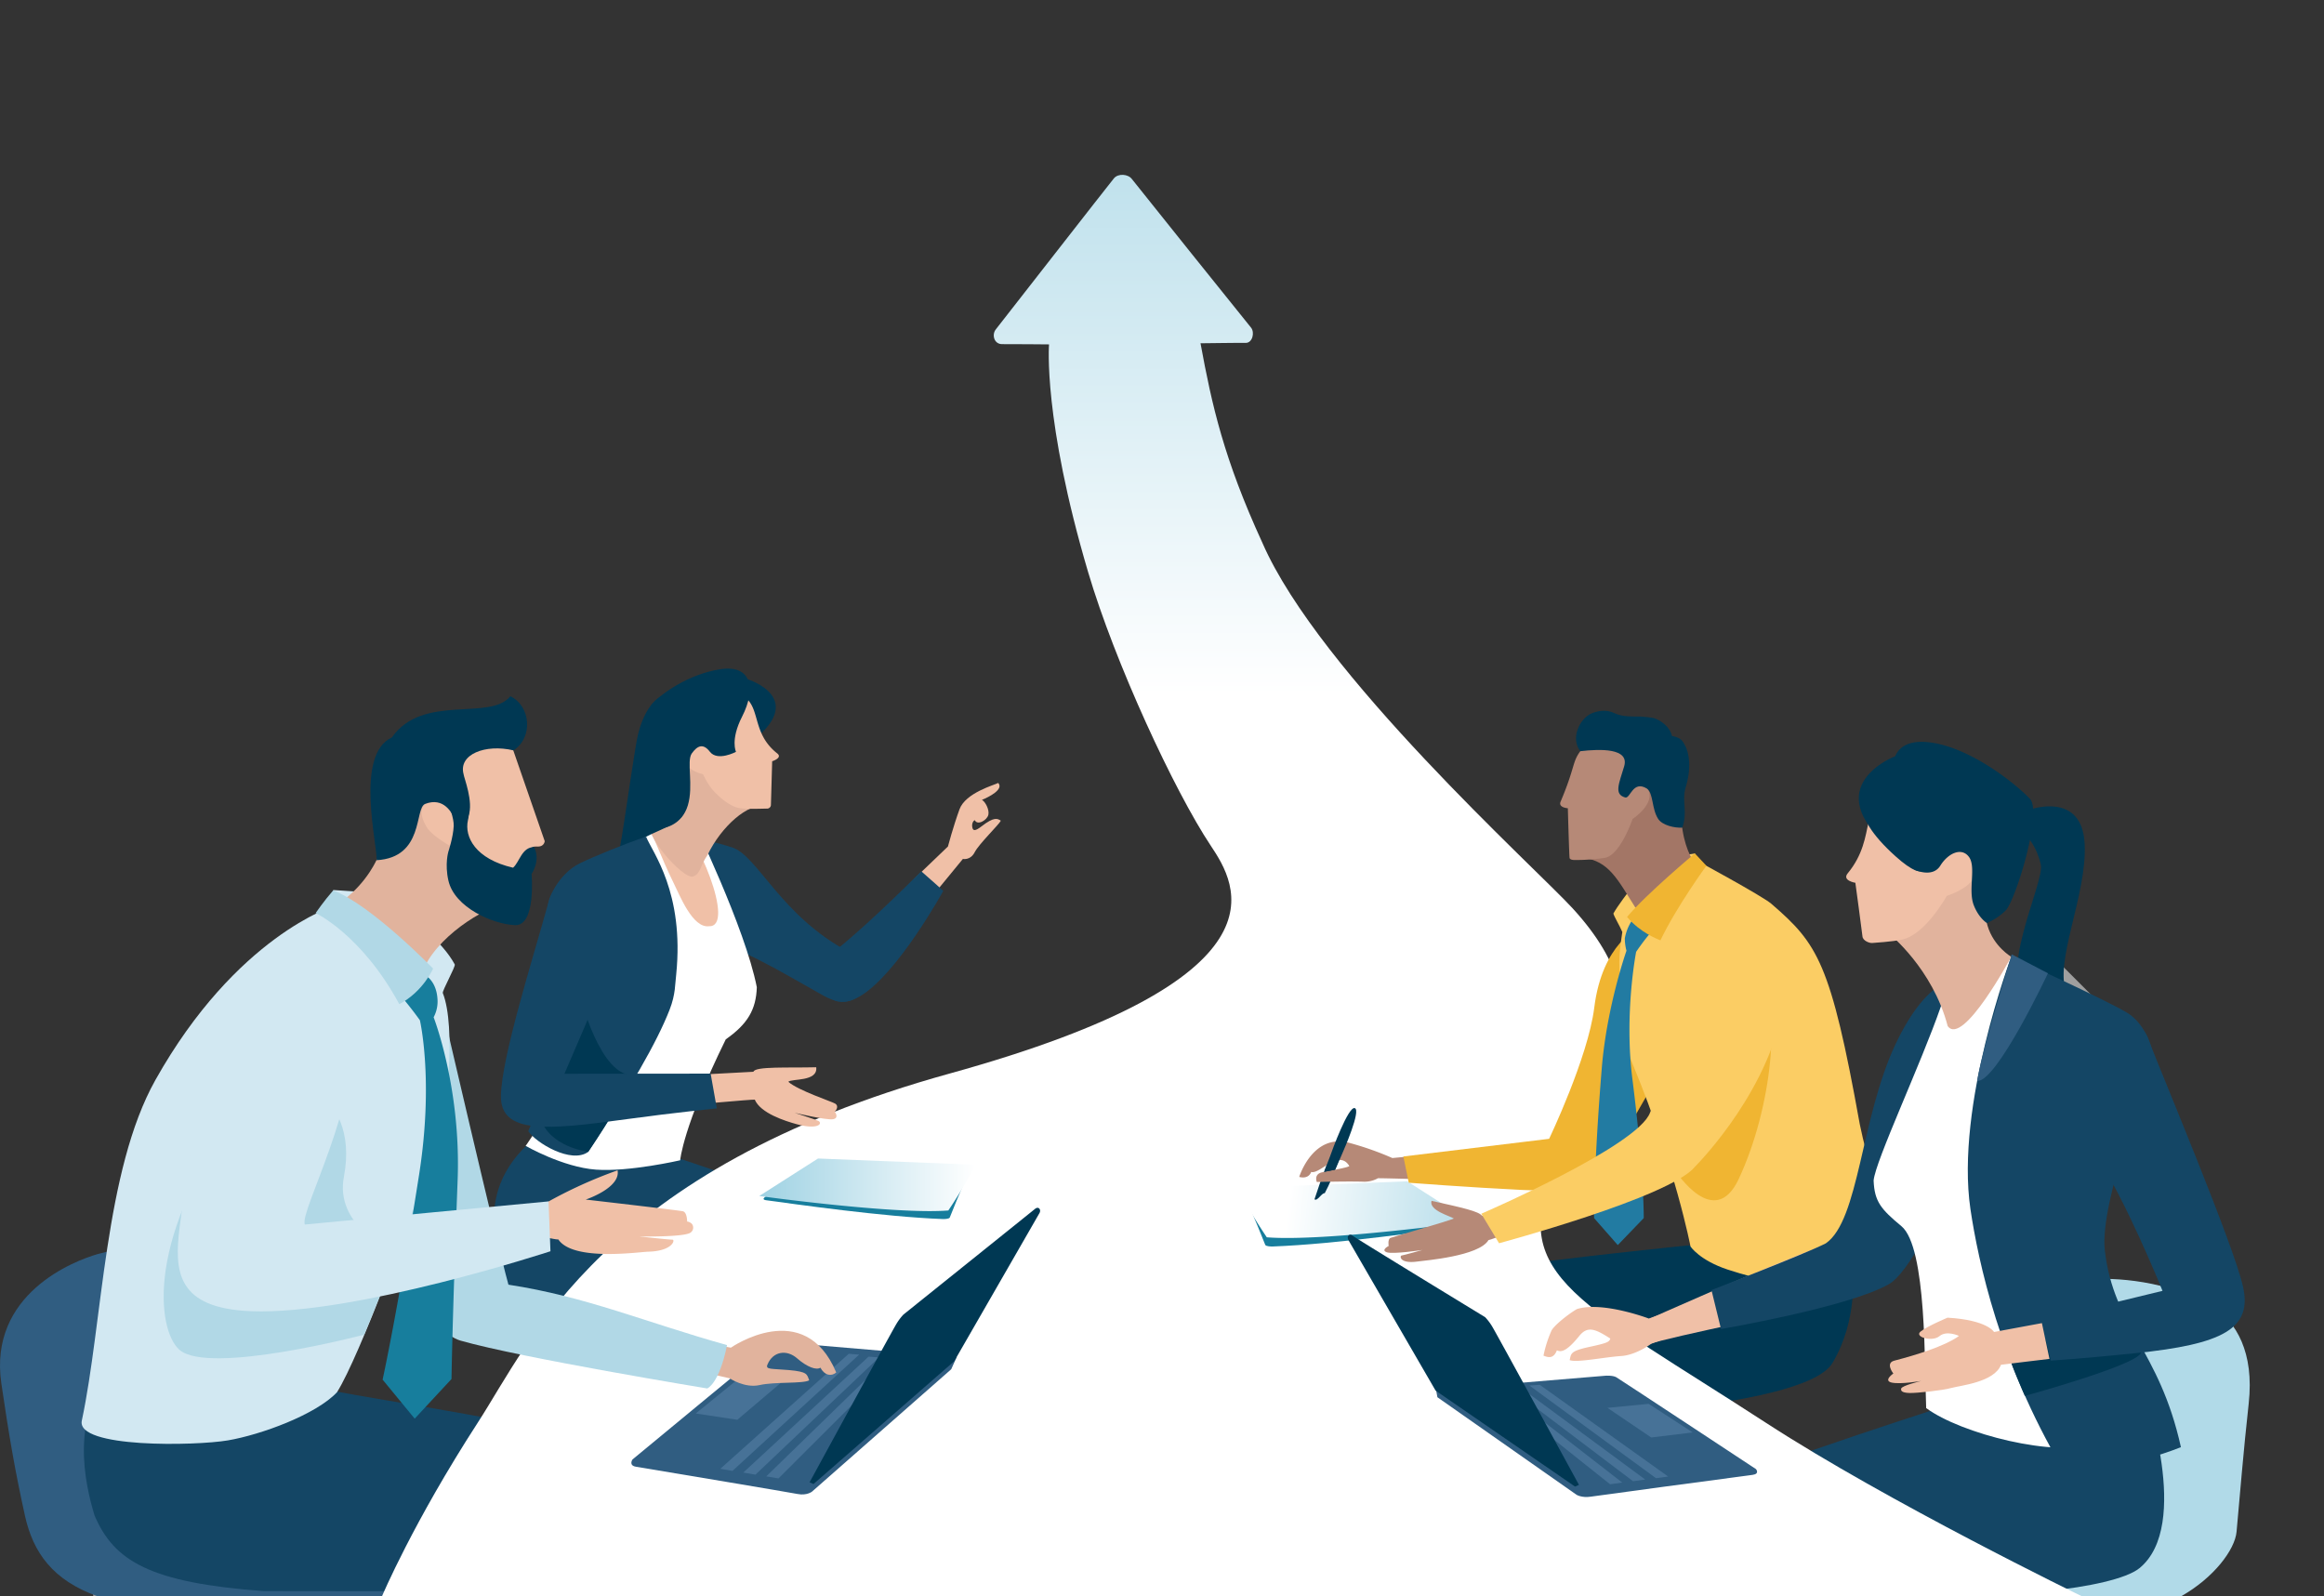 <svg xmlns="http://www.w3.org/2000/svg" xmlns:xlink="http://www.w3.org/1999/xlink" viewBox="0 0 2299.66 1579.69"><rect x="0" y="0" width="2299.66" height="1579.69" fill="#333333" stroke="none"/><defs><style>.cls-1,.cls-2,.cls-3{fill:#fff;}.cls-2{opacity:0.53;}.cls-3{opacity:0.51;}.cls-4{fill:#b1dae8;}.cls-5{fill:#305d81;}.cls-6{fill:#003853;}.cls-7{fill:#144665;}.cls-8{fill:url(#Nové_políãko_p_echodu_2);}.cls-9{fill:#177e9d;}.cls-10{fill:url(#Nové_políãko_p_echodu_2-2);}.cls-11{fill:#b68977;}.cls-12{fill:#477297;}.cls-13{fill:#f0c0a7;}.cls-14{fill:#e1b39d;}.cls-15{fill:#b1d8e6;}.cls-16{fill:#d2e8f2;}.cls-17{fill:url(#Nové_políãko_p_echodu_2-3);}.cls-18{fill:#f0b532;}.cls-19{fill:#fbcd64;}.cls-20{fill:#227ba2;}.cls-21{fill:#a37666;}</style><linearGradient id="Nové_políãko_p_echodu_2" x1="1219.05" y1="-97.32" x2="1219.05" y2="687.31" gradientUnits="userSpaceOnUse"><stop offset="0" stop-color="#9fd2e3"/><stop offset="1" stop-color="#fff"/></linearGradient><linearGradient id="Nové_políãko_p_echodu_2-2" x1="1510.34" y1="1218.22" x2="1274.85" y2="1191.22" xlink:href="#Nové_políãko_p_echodu_2"/><linearGradient id="Nové_políãko_p_echodu_2-3" x1="751.32" y1="1172.49" x2="965.29" y2="1172.49" xlink:href="#Nové_políãko_p_echodu_2"/></defs><title>departamento TI</title><g id="Capa_2" data-name="Capa 2"><g id="Vrstva_1" data-name="Vrstva 1"><line class="cls-1" x1="2299.66" x2="2299.66" y2="1579.67"/><path class="cls-2" d="M2048.74,1040.53v0l-.07-57.19,24.37,24.41a6.89,6.89,0,0,0,9.75-9.75l-40.91-41-41,40.93a6.89,6.89,0,0,0,9.74,9.74l24.21-24.19.08,57a6.89,6.89,0,0,0,13.78,0Z"/><path class="cls-1" d="M946.6,1135.38l.15,4.18,105.31-.13-60.24,46.63,2.57,3.3,66.45-51.44-63.74-50.65-2.6,3.27,56.32,44.75Zm107.45,2.51v0l0,0Z"/><path class="cls-3" d="M106,1579.69v0l-.07-246.4,24.37,24.41a6.89,6.89,0,0,0,9.75-9.75l-40.91-41L58.21,1347.9a6.89,6.89,0,1,0,9.74,9.75l24.21-24.2.08,246.24Z"/><path class="cls-4" d="M2138.53,1272.62c12.51,3.09,98,13,86.61,116.43-5.27,47.82-8.75,91.35-12,126.79-1.65,17.84-22.61,45.62-54.85,63.83H2015l37.36-312.22S2090.21,1260.66,2138.53,1272.62Z"/><path class="cls-5" d="M96.79,1241c-23.1,6.56-108.54,39.22-95.43,128.29,7.72,52.44,13.35,85.4,23.31,130.59,8.09,36.72,27.75,64,71.74,79.76H488.82L170.34,1242S136.9,1229.65,96.79,1241Z"/><path class="cls-6" d="M1505.44,1405.14c.41-10.36-27.7-148.7-9-152,39.48-6.93,173.31-20.62,173.31-20.62s133,8.75,161.17,5.47c4.17,21.13,7.37,68.5-17.6,110.76C1784.7,1397.23,1505.44,1405.14,1505.44,1405.14Z"/><path class="cls-7" d="M2025.5,1574.57c41.18-4.14,78.74-12.23,91.59-22.74,52-42.53,4.78-174.34,4.78-174.34l-172,5.88s-218.63,69.65-241.39,85c-25,16.85-15.88,69.51-12,106.22Z"/><path class="cls-7" d="M520.38,1134.2c-40,39.33-35.32,82.5-23.5,129.19,12.66,50,241,50.61,271.63,50.61,8.43,1.71,69.86-113.06,37.55-119.45-29-13.65-138-49.44-138-49.44S612.2,1147.92,520.38,1134.2Z"/><path class="cls-7" d="M115.27,1351.62c-47.89,47.06-30.81,118-21.79,147.85,19.3,45.76,55.51,66.77,167.39,75.1,55.09,0,168.84.38,272.12,0,14.94-10.27,49.8-102.49,57.82-146.65-42.58-16.26-220.53-43.44-259.21-51.09-7-1.16-36.42-8.87-36.42-8.87S225.16,1368,115.27,1351.62Z"/><path class="cls-8" d="M2060.07,1579.67s-191.63-93.09-312.14-171.36c-181.15-117.66-255.94-145.68-210.49-248,37.36-84,121.4-149.41,18.68-261.46-36.5-39.82-250.91-232.78-306.94-361.64-38.09-82.92-50-136.24-61.24-197.51,5.16,0,37.7-.55,44.58-.37s9.29-10.41,5.39-15.13S1123.71,182.06,1120,177.13s-13.46-5.74-17.7-.7S989.48,320.81,985.35,326s-1.74,14.66,6.33,14.56,46.37.26,46.37.26-6.16,73.69,38.67,225.34C1103.15,655.59,1162.16,783,1198.16,837c25.62,38.44,83,130.89-258.39,225.36C596.18,1157.43,524.61,1327.84,473,1407.48c-64.43,99.44-95,172.19-95,172.19Z"/><path class="cls-9" d="M1229.86,1179.26s13.05,29.37,22.14,52.69c.79,1.58,6,1.63,7.44,1.58,62.91-2.31,157.56-15.89,188.28-20.06,7.3-1-2.27-5.53-2.27-5.53l-54.82-32.42Z"/><path class="cls-10" d="M1224.53,1175.7a494.11,494.11,0,0,0,29,48.73c56.82,4.57,201.56-15.41,201.56-15.41l-62.64-40Z"/><path class="cls-6" d="M1318.19,1165.16c2.62-6.68,21.91-56.61,18.38-58.8-5.71-3.53-27.59,56.85-30.15,63.59-.22.57-5.7,16.86-5.7,16.86,2.8,2.41,7.18-6.55,10.14-6C1316,1170.85,1318,1165.73,1318.19,1165.16Z"/><path class="cls-11" d="M1363.51,1166c3.22-.13,44.59,1,44.59,1l12.5-25-42.81,4a300.87,300.87,0,0,0-43.25-15.19c-35.66-9.14-48.92,33.84-48.92,33.84s8.77,3,11.89-4.9c8.43,2.65,27.21-22.85,37.59-6,.94,1.53-25.46,5.72-28.39,6.81-6.54,2.42-3.68,9.15-3.68,9.15s30.56-.82,46-.29A27.76,27.76,0,0,0,1363.51,1166Z"/><path class="cls-6" d="M1327.45,1143.29c2.8-6.3,19.47-44.53,13.14-46.68s-22.46,41.79-24.8,48.6c-.2.59-5.6,14.42-5.6,14.42,2.46-.43,8.84-1.77,11.11-2.19Z"/><path class="cls-5" d="M803.58,1476.05s-5.12,4.22-14.32,2.42c-8-1.57-128.54-21.79-160-27-7.47-1.24-3.42-7.16-3.42-7.16s134.89-111.53,138.32-114,10.57-1.87,10.57-1.87L946.65,1343l-5.39,12Z"/><polygon class="cls-12" points="732.08 1363.28 688.47 1398.79 729.59 1405.02 772.89 1368.26 732.08 1363.28"/><polygon class="cls-12" points="839.87 1339.7 712.77 1453.52 724.81 1455.59 850.15 1340.53 839.87 1339.7"/><polygon class="cls-12" points="859.5 1342.51 735.51 1457.26 747.55 1459.33 869.78 1343.34 859.5 1342.51"/><polygon class="cls-12" points="877.78 1344.69 758.25 1461 770.3 1463.07 888.06 1345.52 877.78 1344.69"/><path class="cls-6" d="M801.11,1466.88l3.87,1.7,139.26-121.51s82.38-143.15,84.34-146.6-.94-7-4.37-4.17S894,1300.87,894,1300.87a52,52,0,0,0-7.08,9.44C882.87,1316.86,801.11,1466.88,801.11,1466.88Z"/><path class="cls-13" d="M904.61,869.73l33.38-32s5.07-19.23,11.44-36.79c6-16.52,35-24.2,38.33-26.14,5.77,6.28-8.91,13.82-16.1,16.75,3.39,1.82,7.47,9.75,6.36,14.72-1.21,5.37-10.81,11-13.43,5.37-2.21,1-3.08,4.38-2.42,7.33.73,3.31,2.79,3.68,9.17-1.28,12.37-9.63,15.74-7.69,19-5.52C988.57,816,968.8,835,964.5,843.35S952.8,850,952.8,850l-35.3,43Z"/><path class="cls-7" d="M911.63,862.24c-43.59,43.56-75.25,71.38-92.34,84.17s-5.66,61.18,31.46,39.64,82.67-104.43,82.67-104.43S923.51,872.52,911.63,862.24Z"/><path class="cls-7" d="M665,840c5.46-19.87,53.53-3.26,59.6-1.33,25.07,8,48.27,68.45,116.41,103.87,29,15.05,15.19,65.93-26.23,42.73-41.83-23.42-87.38-51.64-118-54.87C696.27,918.4,659.25,860.78,665,840Z"/><path class="cls-1" d="M685.44,811.47s-19.46,3.95-36.35,7.82c-24.76,16.58-66.27,33.88-74.92,43.9-25.36,29.38-16.32,65.07-10.81,87.71.68,27.91,1.88,48.09.53,70.5,0,.81,0,1.62,0,2.44-.3,51.43-43.77,110.11-43.77,110.11s36.64,21.11,69.54,23.52,83.38-9.25,83.38-9.25,2.49-32.84,45.13-119.69c21.56-15.1,30-29.38,30.72-51.55C737.31,918,685.44,811.47,685.44,811.47Z"/><path class="cls-13" d="M668.53,810.83C689,823,728.37,917.52,701.65,916.59c-16.43,2.14-29-30.66-35.55-43.76-11.31-22.68-22-52.41-26.82-58.58C649.06,809.85,664.36,809.39,668.53,810.83Z"/><path class="cls-14" d="M757.26,798c-16.42-4-43.48,19.62-57.12,48.09-7.62,10.75-6.71,19.18-14.88,21.44-10.07,1.58-49.24-42.09-42.22-55,15.43-13,15.63-31.52,15.63-31.52S705.52,619.41,757.26,798Z"/><path class="cls-6" d="M653.86,689.3s-17.79,7.78-24.26,46.31S615.79,828.82,613,840.15s-3,4.56,24.7-11.17c12.5-7.1,33.36-13,38.79-23.92a45.74,45.74,0,0,0,4.74-24.17Z"/><path class="cls-6" d="M739.84,672.25s62.34,19,.39,64.31S739.84,672.25,739.84,672.25Z"/><path class="cls-7" d="M542.54,896.6c-1.61-4.9,9.59-31.55,30.83-42.07,13.63-6.75,44.57-19.36,65.92-26.6,6.26,15.62,38,55,29.84,136.36-1.22,9.35-.5,19.41-6.5,34.82-12.65,32.54-39.32,78.35-80.54,140.77-16.85,12.25-51.92-9.07-59.37-20.46,17.35-42.33,45.16-106,49.14-149S544.15,901.5,542.54,896.6Z"/><path class="cls-6" d="M573.92,985.11s20.08,81.7,53.36,78.68c-19.37,38.88-45.23,76-45.23,76s-39-4.53-47.5-34S573.92,985.11,573.92,985.11Z"/><path class="cls-13" d="M682.32,1064.13s38.48-2.33,63.22-3.51c1.51-5.6,35.17-3.71,62.13-4.47,1.76,14.6-24.47,11-27.61,14.4,9.54,8.53,43.67,19.79,46.43,21.61,4.48,2.95-.43,8-.43,8s4.74,6.23-1.71,7.42-38-6.33-38-6.33,21.67,6.93,23.6,8.06c4.28,2.51-.46,9-21.43,3.24-11.84-3.23-35.94-10.94-41.65-24.34-2-.4-68.73,5.69-68.73,5.69Z"/><path class="cls-7" d="M703.2,1062.45l-144.69.16s35.84-82.74,54.06-127.23-55-96.27-70.21-41.19-46,151.67-46.67,190.15,46.29,33.92,124.62,23.15c47.93-6.59,89-10.58,89-10.58Z"/><path class="cls-13" d="M699,728s-12.74-3.08-20.21,15.15,16.9,23,16.9,23,4.56,10.37,10.88,17c4.74,5,10.67,10.26,16.9,13.56a27.31,27.31,0,0,0,9.45,3.18c8.73,1,24.29.23,26.1.31a3.78,3.78,0,0,0,3.81-3.3c.08-1.81,1.25-43.56,1.25-43.56s10.65-3.32,5-7.77c-29.34-23.15-12.33-53.17-43.3-60.67Z"/><path class="cls-6" d="M728.29,744s-18.26,9.79-25.88-.11c-6.7-8.7-12.47-5.88-17.89,1.74s2,31.82-3.9,51.42-23.29,22.1-23.29,22.1,5.26-25.16-3.74-28.88-17.6-83.37-8.16-93.76,35.89-29.27,67-34.19,36.21,18.76,21.86,46.9C722.54,732.28,728.29,744,728.29,744Z"/><path class="cls-14" d="M707.07,1330.65l16.16,3s72.7-50.68,104.25,24.55c-5,4.23-11.57,2.88-15.67-4.73-3.9,2.62-12.91-.38-23.24-9.41-9.61-8.39-23.38-7.42-29.15,6.31-2.18,5.17,3.89,3.93,21.09,5.44,18.73,1.66,17.9,4.12,20.21,10.15-6.08,3.55-34,1.29-49.07,4.71C736.89,1374,722,1364,722,1364l-32-7.47Z"/><path class="cls-15" d="M434.47,983.51s55.92,241.49,68.64,287.81c77.19,11.82,135.09,37.08,216.33,59.8-7.84,38.65-19.61,42.91-19.61,42.91s-184.36-30.24-244-47.31-135.7-268-135.7-268Z"/><path class="cls-16" d="M225.38,1425.43c33-5.6,87.41-25.63,108.09-47.66,23-36.73,73.87-176.89,95.25-233.17,14.82-39,22.5-129.11,9.45-161.87-.82-2.11,12.89-26.42,11.82-28.36-25.87-46.65-98.07-72.07-98.07-72.07l-22.26-1.55.69,15.87s-96.49,29.43-176.56,172.11c-50.47,89.93-52.18,240.46-72.83,337.1C75.1,1433.24,193.4,1430.87,225.38,1425.43Z"/><path class="cls-14" d="M503.66,894.73c-16.4-1.33-66.67,27.44-83.51,62-43.13-22.92-71.95-63.9-80.29-66.05,24.17-18.13,33.66-41.62,33.66-41.62S445.86,673.39,503.66,894.73Z"/><path class="cls-15" d="M177.53,1335.75c29.12,25.48,182.79-14.94,182.79-14.94s26-62.29,29.26-77.23c-5.14-9.11-58.43-31-49.25-79.25,16.41-86.27-62.56-118.36-101-67.95C143.49,1222.1,155.12,1316.14,177.53,1335.75Z"/><path class="cls-9" d="M420.66,965.08s10.94,5.14,12.21,23.12a33,33,0,0,1-3.78,18.48s27.21,69.9,23.75,161c-5.29,139.7-6.07,197-6.07,197l-36.42,39.22-31.75-38.59s14.91-67.67,36.13-203c14.65-93.46.76-152.69.76-152.69s-7.84-11.09-18-23.09C414.94,974.07,420.66,965.08,420.66,965.08Z"/><path class="cls-15" d="M428.57,958.51s-9.71,22.7-33.45,35.22C358,925,312.33,903.56,312.33,903.56s8.25-12,17.33-22.37C366.86,895,428.57,958.51,428.57,958.51Z"/><path class="cls-13" d="M539.75,1190.69a453.44,453.44,0,0,1,71.35-32.53c3.26,17.41-31.49,28.93-31.49,28.93s91.88,10.58,96.14,11.6,4.19,10.16,4.19,10.16a7.62,7.62,0,0,1,4.73,2.34,6,6,0,0,1-1.77,8.86c-7.52,4.34-50.29,3.55-50.29,3.55s29.79,3.26,32.76,3.17.44,11.31-23.89,11.9c-9.26.23-74.37,9.85-89-12.13-2.73.42-21.58-4.25-21.58-4.25Z"/><path class="cls-16" d="M542.78,1188.91S319,1210.05,301.63,1211.8c-5.33-13.39,54-116.83,49.4-205.44-2.82-54.85-64.44-96.23-107.23-37.22-38.86,53.61-56.1,166.13-66.06,245.43-5.48,43.61-2.92,80.17,70.91,83,103.14,3.93,296.05-59.34,296.05-59.34Z"/><path class="cls-13" d="M510.72,907.19c-15.24-3.59-24.77-11.6-40.2-15.56-21.93-5.58-20.31-32.13-20.31-32.13l-1.8-20.63s-20.83-11.18-26.15-20.38c-2.14-3.71-12.8-21.3,5.17-25.41,26.61-6.07,13.9-71.65,13.9-71.65l36.14-4.61,28.65,20.59,32.9,95s-.43,5.45-6.87,5.32-5.48,1.19-5.48,1.19-4.86,59.09-5.58,62.07A8.28,8.28,0,0,1,510.72,907.19Z"/><path class="cls-6" d="M387.79,729.75C418.28,686,484.92,714,505,689c20,9.54,23,40.56,3.14,53.57-28-6.59-54.72,3.95-49.41,23.58.37,3.63,10,27.41,4.87,41.3-1.95,7.16-4.05,10.26-12.54,5.64-3.59-9.19-12.08-24.54-30.4-17.54-10.68,4.17-.67,52.94-48,55.71C373.81,837.08,350.57,746.84,387.79,729.75Z"/><path class="cls-6" d="M526,864.84s9.43-13.54,2.38-26.62c-12.14.32-14.09,14.59-20.67,20.47-37.29-8.6-48.34-30.53-44.68-46.94,6.36-28.56-15.74-53.66-16.13-58.42-17.81,19.24,2.77,47.9,2.05,64.19-.48,10.92-5.24,25.15-5.24,25.15s-3.77,12.2,0,28.75c6.07,26.76,44.08,43.13,65.89,44.11C530.61,916.48,526,864.84,526,864.84Z"/><path class="cls-9" d="M960.34,1156s-12.11,27.26-20.54,48.9c-.74,1.47-5.6,1.52-6.91,1.47-58.39-2.15-146.24-14.75-174.75-18.62-6.78-.92,2.11-5.13,2.11-5.13l50.88-30.08Z"/><path class="cls-17" d="M965.29,1152.65a459.7,459.7,0,0,1-26.89,45.23c-52.74,4.23-187.08-14.31-187.08-14.31l58.13-37.1Z"/><path class="cls-5" d="M1559.94,1479.17s5.13,3.35,14.32,1.92c8-1.25,128.48-17.37,159.9-21.55,7.48-1,3.43-5.71,3.43-5.71s-134.83-88.93-138.26-90.92-10.56-1.5-10.56-1.5L1421,1375.35l1.34,7.34Z"/><polygon class="cls-12" points="1631.4 1389.24 1675 1417.56 1633.9 1422.53 1590.61 1393.21 1631.4 1389.24"/><polygon class="cls-12" points="1523.67 1370.44 1650.71 1461.2 1638.67 1462.85 1513.39 1371.1 1523.67 1370.44"/><polygon class="cls-12" points="1504.05 1372.68 1627.98 1464.18 1615.94 1465.83 1493.78 1373.34 1504.05 1372.68"/><polygon class="cls-12" points="1485.79 1374.42 1605.25 1467.16 1593.21 1468.82 1475.51 1375.08 1485.79 1374.42"/><path class="cls-6" d="M1562.41,1469.42l-3.87,1.69-138-95s-84.31-145.52-86.26-149,.94-7,4.36-4.17,130.94,80.53,130.94,80.53a52,52,0,0,1,7.08,9.44C1480.7,1319.47,1562.41,1469.42,1562.41,1469.42Z"/><path class="cls-11" d="M1519.25,1180.17s-32.91,14.1-52.65,23.06c-3.32-4.48-18.9-8-50.08-14.89-2.84,9.66,19.22,15.25,22.12,17.52-8.33,3.44-59.71,17.9-62.71,19.17s-1.81,8-1.81,8-8,3.94-2,6.19,35.44-2.25,35.44-2.25-18.39,5.17-20.58,5.47-2.13,8.5,15.79,5.95c6.81-1,60.76-5.2,70.12-21.18,2.06,0,47.24-17.46,47.24-17.46Z"/><path class="cls-18" d="M1621.79,918.18s-36.24,14.84-44.23,79c-6.15,49.38-44.67,129.8-44.67,129.8l-144.24,17.47,5.38,26s61,4.66,112,7.11c47.85,2.29,69.29-5,78.61-17.48s90.83-156.43,90.83-156.43Z"/><path class="cls-19" d="M1867.6,1225.11c-9.31-51-19.29-73.43-27.3-112.56-28.79-160.11-41.53-178.47-87.55-218.2-8.9-7.68-74.42-43.1-74.42-43.1l-1.21-6.63-40.64,6.15s-32,38.75-40,53.26c.78,3.13,6.27,12.1,8.85,18.28-2.55,16.5-4.24,30-1.81,49.81-2.77,22.59-.55,50.37,12.71,82.51,41.67,101,56.56,178.88,56.56,178.88s8.84,13.65,36.89,22.9c10.27,3.45,43.55,13.52,67.08,14.09C1812.3,1271.38,1873.53,1257.61,1867.6,1225.11Z"/><path class="cls-18" d="M1720.55,1166.65c-24.07,51.52-62.06-7.2-62.06-7.2s69-201,83.64-184.92C1761.71,995.93,1754.69,1093.54,1720.55,1166.65Z"/><path class="cls-20" d="M1615.43,910.1a46.92,46.92,0,0,0-7.64,18.55,48.42,48.42,0,0,0,1.65,12.2S1590,995.76,1585,1057.11c-7.93,97-7.62,148.32-7.62,148.32l23.44,26.71,25.71-26.71s.38-46.31-11.22-137.52c-8.26-65.05,3.7-126,3.7-126s6.92-10.21,13.27-17.62C1619.34,916.94,1615.43,910.1,1615.43,910.1Z"/><path class="cls-19" d="M1675.76,967.12c-18.15,58.68-28.34,101.14-43,133.91-11.69,33.06-167,100.09-167,100.09l17.59,29.19s168.86-45.37,193.76-75.56c9.1-9.36,74.55-78.58,88-161.86C1780.83,895.13,1705.52,870.92,1675.76,967.12Z"/><path class="cls-21" d="M1566.38,848.94c25.62,2.85,34.25,21.41,51.75,49,17.14,7.94,67.2-33.75,58.62-44.4-5.25-6.51-12.94-23.82-13.39-50.33-.39-22.08-27.2-36.26-34.21-36L1573,793.41l-10.66,49.17S1566.19,849,1566.38,848.94Z"/><path class="cls-11" d="M1609.11,782.74s11.37-17.29,20.93-2.67-14.58,30.41-14.58,30.41-12.09,35.87-27.45,38.43a192.18,192.18,0,0,1-30.33,2.16c-1.57-.05-4.15-.42-4.54-2s-1.72-49.23-1.72-49.23-9.7-.57-7.18-6.48c10.83-25.46,12-35.58,15.29-42.87,10.5-23.18,44.59-31.66,54.37-19.69S1609.11,782.74,1609.11,782.74Z"/><path class="cls-6" d="M1667.92,779.58c6.31-20.6,3.32-35.41-1.05-42.88-3.11-5.85-5.94-6.87-12.4-8.41-1.94-8.71-10.47-15-17.24-17.45-2.07-.75-10.15-1.54-13.94-1.75-7.36-.1-17.37.56-25.5-3.22-8.55-4.34-17.59-2.17-23.26.28-11.49,5.18-20.73,24.49-10.75,37.23,19.81-2.29,48.65-3.11,43.4,14.9-5.27,17.59-10.24,27.75,1,30.89,5.14,1.42,7.37-17.24,21.34-8.9,6.74,4.58,4.67,20.07,11.34,30.2,4,6.1,15.69,9,23.85,8.57C1670.23,803.54,1664,792.75,1667.92,779.58Z"/><path class="cls-18" d="M1677.12,844.54l11.39,12.22s-29.3,40.08-45.49,73.81c-2.77-1.24-19.77-7.41-33-23.17C1629.55,884.18,1677.12,844.54,1677.12,844.54Z"/><path class="cls-6" d="M2010.12,800.77s49.83-17.3,52.68,33.77-31.31,119-17.52,148.45c6.47,13.84,3.29,23-34.9,6.38s12.91-115.44,9.07-133.5-13.06-27.21-13.06-27.21Z"/><path class="cls-13" d="M1632.22,1305.1s102.17-46,177.5-75c3.35,4.58-6.89,62-6.89,62s-158.45,32.55-170,37.87Z"/><path class="cls-7" d="M1875.62,1033.43c-34.5,73.29-35.88,174.14-68.93,197-21.3,10.85-113.15,46.22-113.15,46.22l9.44,38.56s126.09-21.52,166-44.32c19.48-11,48.13-67.92,86.58-148.07C2018.15,992.25,1938.32,900.2,1875.62,1033.43Z"/><path class="cls-6" d="M1875.3,748.37s-78.1,29.56-4.2,91.46C1948.12,904.35,1875.3,748.37,1875.3,748.37Z"/><path class="cls-1" d="M2075.25,1428.61c-41.71,14.16-134.87-9.79-169.25-35.17-1.77-41.32.68-159.17-24.48-180-20.17-16.75-26.69-24.3-27.52-45.18,1.63-19.26,46.88-115.39,66.59-172.39s69.57-49,69.57-49S2117,1414.44,2075.25,1428.61Z"/><path class="cls-7" d="M2130,1052c2.51-13.16-7.47-38.37-23.91-49-18-11.65-115.88-56.21-115.88-56.21s-55.47,146.88-40.43,249.62c7.67,51.66,29.12,151.89,90.5,255.78,35.34-.19,69.59-1.1,117.81-20.06-21.54-97.3-66.46-118.51-75.31-194.79C2077.12,1188.94,2128.23,1061.05,2130,1052Z"/><path class="cls-14" d="M1869.45,924.14s42.9,34.23,57.85,91.29c15.06,20.79,62.86-68.61,62.86-68.61s-17.33-10-23.48-30.81-15-109.75-15-109.75Z"/><path class="cls-13" d="M1923.68,850.48s17.27-20.86,29.47,1.73-26.71,34.3-26.71,34.3-21,38-43.75,43.16c-11.17,2.52-27.57,3.16-29.9,3.51s-9.55-1.88-9.86-6.73c-.16-2.36-7-52.84-7-52.84s-13.51-2.15-7.56-9.38c30.47-37,8.69-70.64,47.8-84.61Z"/><path class="cls-6" d="M1894.3,860.62s17.85,8.64,25.67-3.92,21.15-18.53,28.4-8.65-1.06,32.82,4.7,47.66c5,12.95,13,17.71,13,17.71a60.25,60.25,0,0,0,18.36-12.18c9.8-9.34,36.82-97.23,24.28-110.66s-56.89-49.88-97.73-55.74-46.26,24.81-27.74,61.79S1894.3,860.62,1894.3,860.62Z"/><path class="cls-5" d="M1990.65,944.41l35.83,18.74s-50.84,108.25-70.06,106.59C1960.7,1041.07,1990.65,944.41,1990.65,944.41Z"/><path class="cls-6" d="M2003.64,1381.39s-16.13-36.21-18.69-48.8,137.44-6,133.5,6.19S2003.64,1381.39,2003.64,1381.39Z"/><path class="cls-7" d="M2019.77,1306.62l120.1-29.19s-36.92-91.68-67-136,35.89-156.88,52.21-114.85,84.82,204.63,94.38,246.41-19.47,57.28-107.08,66.2c-57.43,5.84-83.11,7.25-83.11,7.25Z"/><path class="cls-6" d="M1885.11,771.45s-36.84,4.36-41.35,25.27c-2.46,11.45,8.13,29.35,32,50.74C1941.28,906.35,1885.11,771.45,1885.11,771.45Z"/><path class="cls-13" d="M1646.58,1299.46l-15,5.38s-45.79-17.35-71.17-9.38c-8.38,4.79-24.19,17.32-25.59,22.3a116.94,116.94,0,0,0-7.49,23.79c5.09,2.1,10.06,3,13.27-5.28,4.33,2.17,9.88.89,22.22-14.31,8.28-10.21,16.09-6.64,30.63,2.68-1.07,3.55-3.48,4.52-20.87,8.3-18.94,4.11-17.78,6.52-19.36,13,6.68,2.85,34.88-3,50.83-4,15-.9,30-12.22,30-12.22l30.37-11.07Z"/><path class="cls-13" d="M1900.41,1317.75c-6.5,5.33,11.58,10.5,18.75,4.5s19.25-.25,19.25-.25-12,11.08-64,24.53c-9.14,2.36-.91,12.71-.91,12.71s-10.38,7.11-1.49,9,29.19-1.65,29.19-1.65-19.37,4.55-19.94,7.6c-.3,1.58-.35,4.11,8.47,4.33,7.16.17,32.59-2.58,40.73-4.88,9.32-2.62,42.79-5.6,49.6-23.05,2.84-.46,47.94-5.82,47.94-5.82l-7.48-35.41-47.4,8.79s-6.34-11.84-46-14.17C1927.16,1304,1906.91,1312.42,1900.41,1317.75Z"/></g></g></svg>